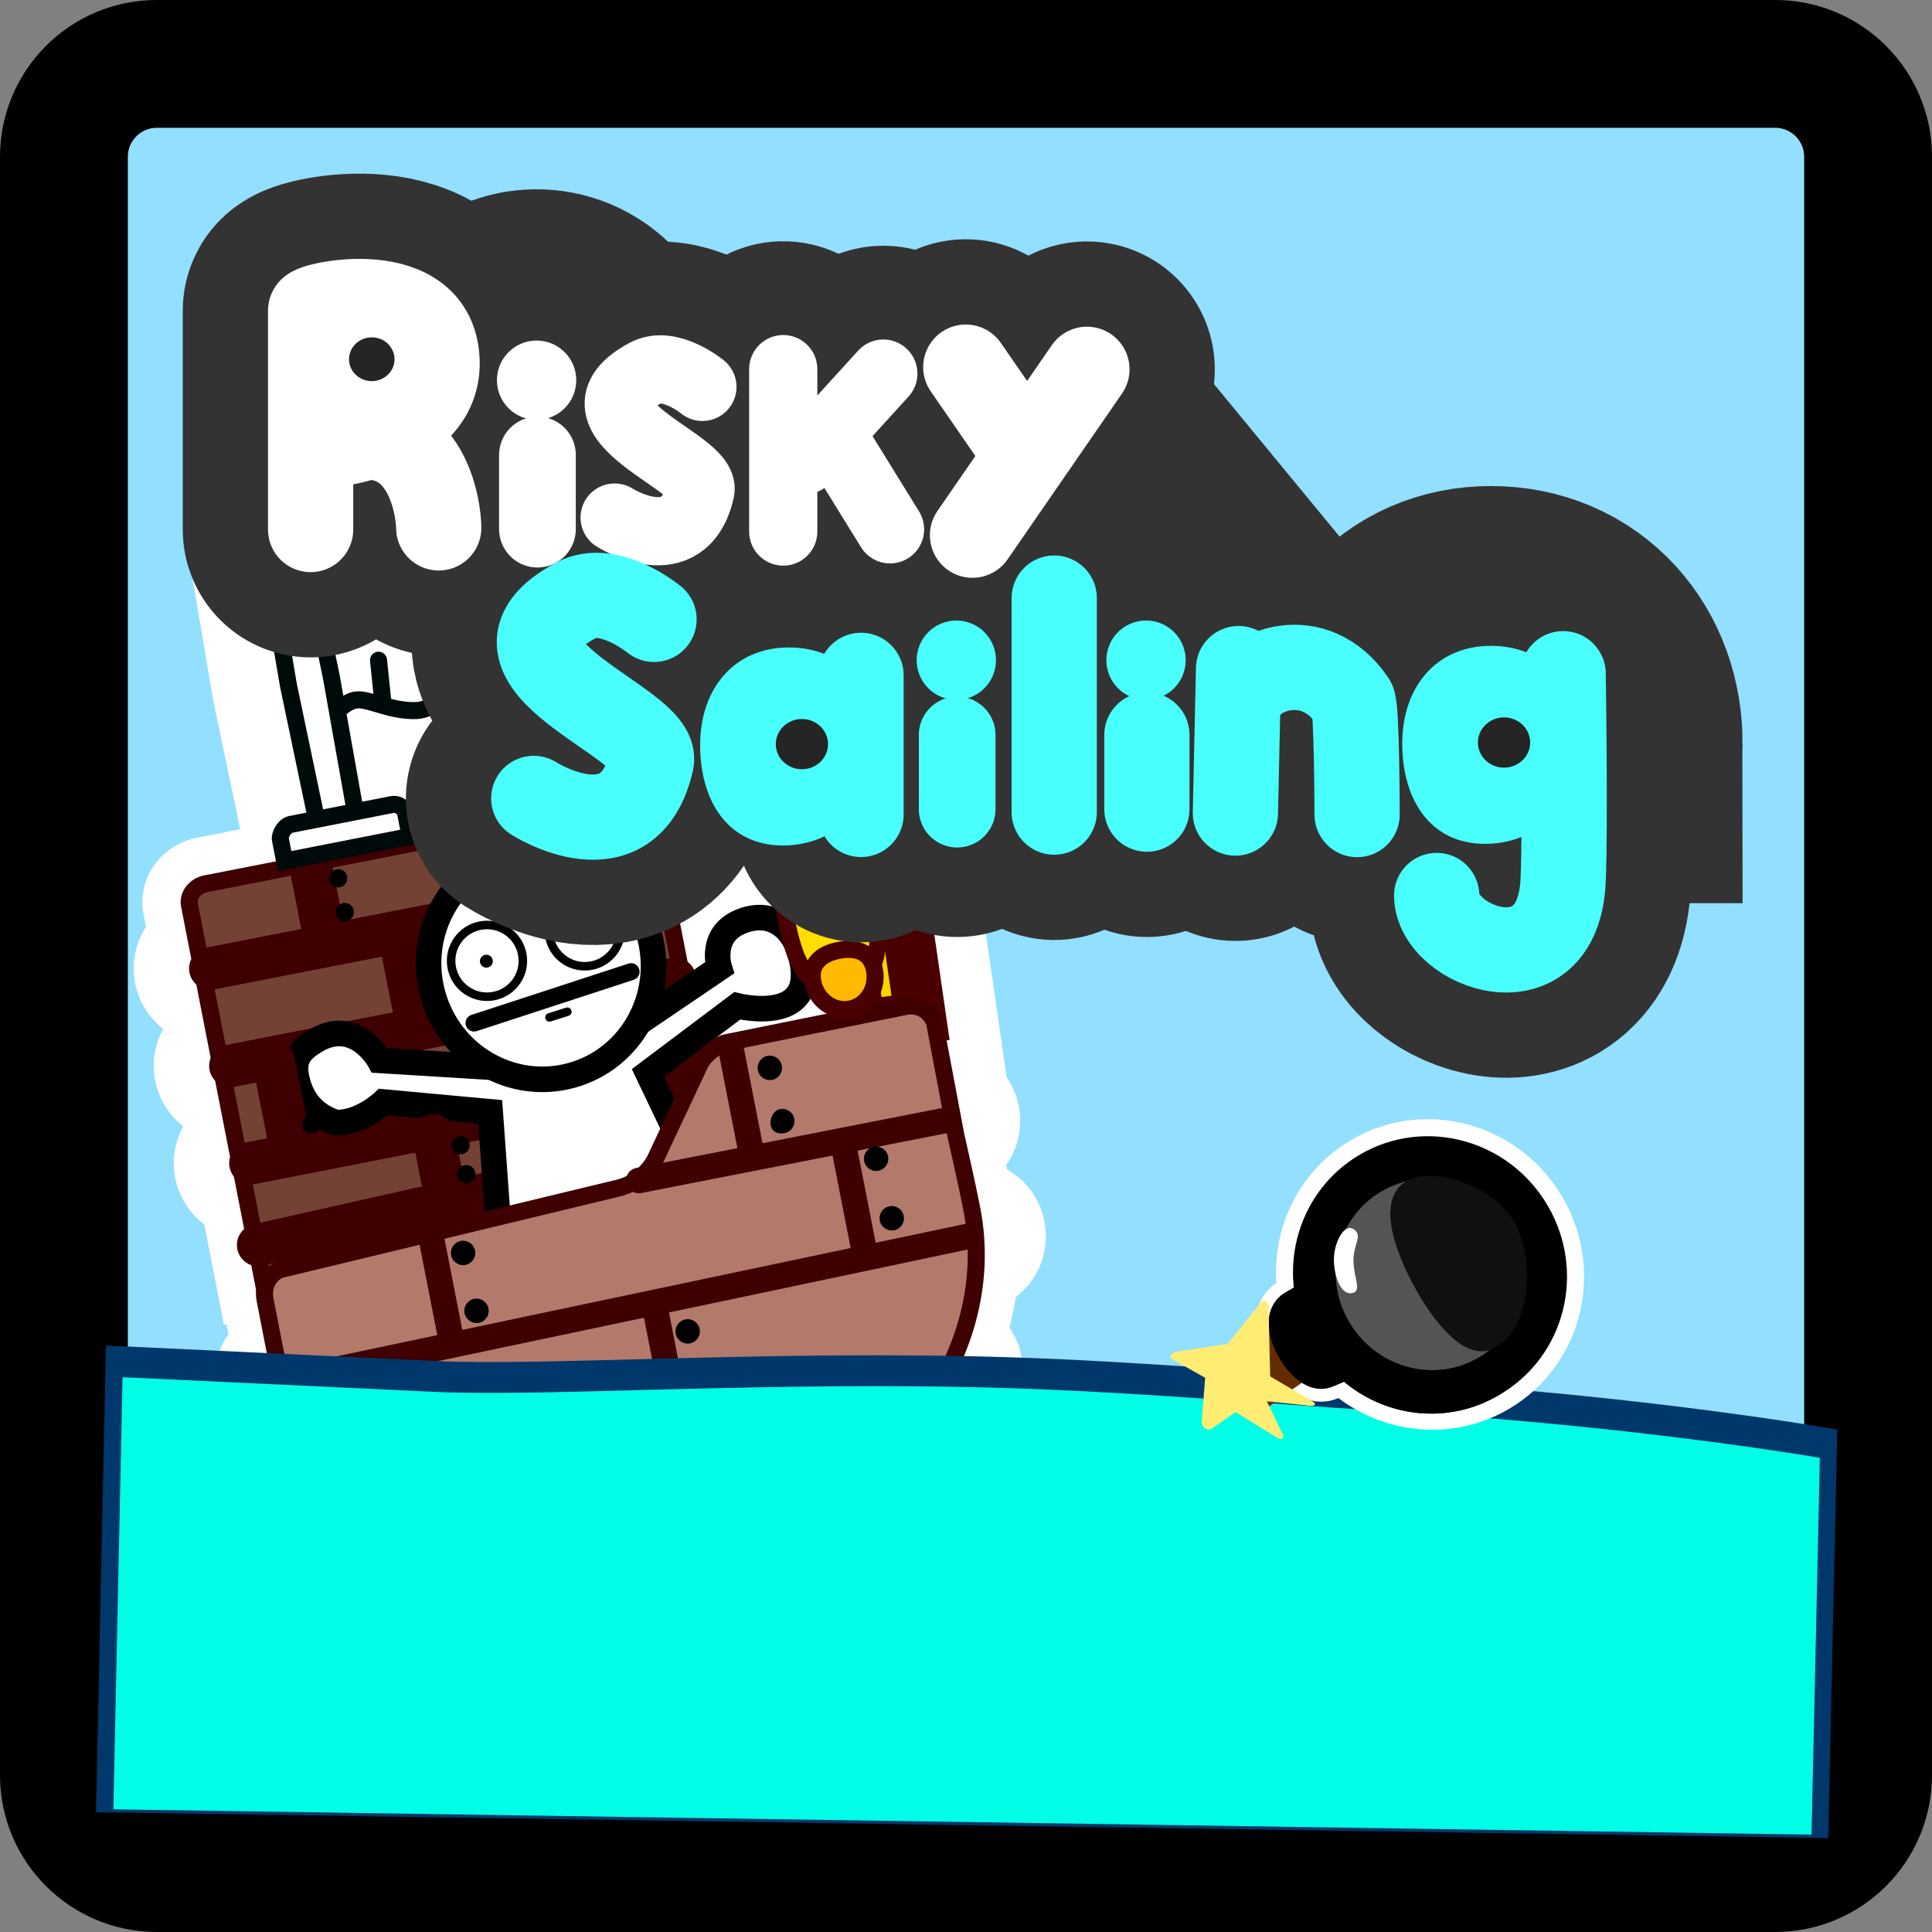 <svg version="1.1" xmlns="http://www.w3.org/2000/svg" xmlns:xlink="http://www.w3.org/1999/xlink" width="113.337" height="113.337" viewBox="0,0,113.337,113.337"><rect x="0" y="0" width="113.337" height="113.337" fill="#808080" stroke="none"/><g transform="translate(-183.332,-123.332)"><g stroke-miterlimit="10"><path d="M192.531,232.918c-3.009,0 -5.449,-2.44 -5.449,-5.449v-94.939c0,-3.009 2.44,-5.449 5.449,-5.449h94.939c3.009,0 5.449,2.44 5.449,5.449v94.939c0,3.009 -2.44,5.449 -5.449,5.449z" fill="#92dfff" stroke="#000000" stroke-width="7.5" stroke-linecap="butt"/><path d="M241.274,170.597l9.512,-29.298l16.456,19.976l0.856,9.322z" fill="#333333" stroke="none" stroke-width="0" stroke-linecap="butt"/><path d="M209.884,172.88l-11.985,-14.554l24.256,-5.422v19.405z" fill="#333333" stroke="#333333" stroke-width="0" stroke-linecap="butt"/><path d="M212.983,145.636c0,-1.009 0.818,-1.827 1.827,-1.827c1.009,0 1.827,0.818 1.827,1.827c0,1.009 -0.818,1.827 -1.827,1.827c-1.009,0 -1.827,-0.818 -1.827,-1.827z" fill="#ffffff" stroke="#333333" stroke-width="18.75" stroke-linecap="butt"/><path d="M237.606,162.061c0,-1.009 0.818,-1.827 1.827,-1.827c1.009,0 1.827,0.818 1.827,1.827c0,1.009 -0.818,1.827 -1.827,1.827c-1.009,0 -1.827,-0.818 -1.827,-1.827z" fill="#49fffb" stroke="#333333" stroke-width="18.75" stroke-linecap="butt"/><path d="M248.735,162.061c0,-1.009 0.818,-1.827 1.827,-1.827c1.009,0 1.827,0.818 1.827,1.827c0,1.009 -0.818,1.827 -1.827,1.827c-1.009,0 -1.827,-0.818 -1.827,-1.827z" fill="#49fffb" stroke="#333333" stroke-width="18.75" stroke-linecap="butt"/><path d="M276.181,166.942c0,3.255 -2.468,5.894 -5.723,5.894c-3.255,0 -4.867,-2.639 -4.867,-5.894c0,-3.255 1.954,-5.723 5.21,-5.723c3.255,0 5.381,2.468 5.381,5.723z" fill="#49fffb" stroke="#333333" stroke-width="18.75" stroke-linecap="butt"/><path d="M234.993,167.037c0,3.255 -2.468,5.894 -5.723,5.894c-3.255,0 -4.867,-2.639 -4.867,-5.894c0,-3.255 1.954,-5.723 5.21,-5.723c3.255,0 5.381,2.468 5.381,5.723z" fill="#49fffb" stroke="#333333" stroke-width="15" stroke-linecap="butt"/><path d="M214.86,150.022v4.351" fill="none" stroke="#333333" stroke-width="24.5" stroke-linecap="round"/><path d="M224.537,146.028c0,0 -1.919,-1.581 -3.335,-0.819c-5.02,2.701 3.606,5.198 3.218,6.904c-0.953,4.189 -5.032,1.58 -5.032,1.58" fill="none" stroke="#333333" stroke-width="15" stroke-linecap="round"/><path d="M229.279,154.514v-9.528" fill="none" stroke="#333333" stroke-width="15" stroke-linecap="round"/><path d="M230.519,150.338l4.633,-5.09" fill="none" stroke="#333333" stroke-width="15" stroke-linecap="round"/><path d="M235.544,154.384l-2.741,-4.438" fill="none" stroke="#333333" stroke-width="15" stroke-linecap="round"/><path d="M202.303,166.078l-1.472,-7.513c0,0 0.985,-1.574 2.454,-1.494c1.058,0.058 2.408,0.558 3.169,0.409c0.78,-0.153 1.696,-0.754 2.647,-1.22c0.53,-0.26 1.086,-0.212 1.545,-0.074c0.6,0.18 1.084,0.76 1.163,1.159c0.289,1.473 0.984,5.021 1.152,5.881c0.072,0.367 -0.078,0.667 -0.444,0.613c-0.512,-0.075 -1.306,-0.121 -2.167,0.093c-0.758,0.188 -1.721,1.041 -2.573,1.082c-1.455,0.069 -2.751,-0.674 -3.479,-0.627c-1.008,0.065 -1.997,1.691 -1.997,1.691z" fill="#ffffff" stroke="#ffffff" stroke-width="4" stroke-linecap="butt"/><path d="M205.776,164.357l-0.238,-2.294" fill="none" stroke="#ffffff" stroke-width="9" stroke-linecap="round"/><path d="M205.047,159.559l-0.441,-2.254" fill="none" stroke="#ffffff" stroke-width="9" stroke-linecap="round"/><path d="M208.871,158.55l0.581,4.047" fill="none" stroke="#ffffff" stroke-width="9" stroke-linecap="round"/><path d="M233.785,183.491l-0.937,-6.115c0,0 -0.466,-2.021 -0.149,-3.094c0.255,-0.862 1.02,-1.104 1.287,-1.124c0.267,-0.02 1.461,0.074 1.878,0.818c0.584,1.042 0.61,3.127 0.61,3.127l0.861,5.943z" fill="#ffd200" stroke="#ffffff" stroke-width="9" stroke-linecap="butt"/><path d="M232.945,175.659c0.058,0.394 -0.103,0.649 -0.515,0.704c-0.412,0.055 -0.652,-0.248 -0.711,-0.642c-0.058,-0.394 0.087,-0.73 0.499,-0.785c0.412,-0.055 0.668,0.329 0.726,0.723z" fill="#000000" stroke="#ffffff" stroke-width="9" stroke-linecap="butt"/><path d="M198.64,197.831c0,0 -3.692,-18.849 -4.193,-21.407c-0.109,-0.559 0.32,-1.123 0.956,-1.247c2.562,-0.502 19.505,-3.821 24.491,-4.797c0.872,-0.171 1.477,0.237 1.595,0.839c0.517,2.639 4.176,21.319 4.176,21.319z" fill="#734234" stroke="#ffffff" stroke-width="5.5" stroke-linecap="butt"/><path d="M222.916,180.753l-26.066,5.106" fill="none" stroke="#ffffff" stroke-width="9" stroke-linecap="round"/><path d="M221.74,175.042l-26.066,5.106" fill="none" stroke="#ffffff" stroke-width="9" stroke-linecap="round"/><path d="M198.027,191.571l26.066,-5.106" fill="none" stroke="#ffffff" stroke-width="9" stroke-linecap="round"/><path d="M219.852,183.972l5.68,-3.853c0,0 -0.671,-2.09 1.461,-2.802c1.834,-0.612 2.919,0.698 3.254,1.877c1.327,4.401 -3.668,3.144 -3.668,3.144l-5.242,3.942l4.241,8.867l-12.764,3.451l-0.726,-10.043l-6.266,-0.576c0,0 -1.309,1.248 -2.784,1.205c-1.259,-0.415 -1.952,-1.252 -2.252,-2.392c-0.312,-1.185 -0.027,-1.788 1.134,-2.453c2.297,-1.315 3.673,1.197 3.673,1.197l6.851,0.421" fill="#ffffff" stroke="#ffffff" stroke-width="9" stroke-linecap="round"/><path d="M221.424,178.178c0.983,3.59 -1.063,7.28 -4.572,8.241c-3.508,0.961 -7.15,-1.17 -8.133,-4.761c-0.983,-3.59 1.063,-7.28 4.572,-8.241c3.508,-0.961 7.15,1.17 8.133,4.761z" fill="#ffffff" stroke="#ffffff" stroke-width="9" stroke-linecap="butt"/><path d="M229.064,175.999l2.155,-1.235l3.29,1.865" fill="none" stroke="#ffffff" stroke-width="9" stroke-linecap="round"/><path d="M234.274,173.242c0.212,1.605 0.669,4.195 0.55,5.447c-0.204,2.141 -1.276,2.473 -2.222,2.497c-0.815,0.021 -1.794,-0.003 -2.51,-1.64c-0.601,-1.374 -0.985,-4.179 -1.248,-6.163c-0.267,-2.019 -0.743,-4.557 -0.496,-5.962c0.284,-1.621 1.366,-1.961 2.169,-1.982c0.685,-0.018 1.729,0.249 2.367,1.45c0.76,1.428 1.077,3.991 1.39,6.354z" fill="#ffde00" stroke="#ffffff" stroke-width="5.5" stroke-linecap="butt"/><path d="M211.101,183.137l9.21,-3.011" fill="none" stroke="#ffffff" stroke-width="9" stroke-linecap="round"/><path d="M240.341,194.249c1.803,9.202 -5.9,18.457 -17.204,20.672c-11.304,2.214 -21.93,-3.451 -23.732,-12.653c-0.124,-0.634 -0.348,-1.79 -0.529,-2.725c-0.156,-0.808 0.321,-1.595 1.012,-1.762c2.309,-0.557 15.233,-3.672 19.726,-4.755c0.964,-0.232 1.806,-0.937 2.188,-1.752c0.824,-1.752 2.187,-4.652 2.6,-5.529c0.234,-0.497 1.006,-1.139 1.555,-1.25c1.403,-0.284 7.655,-1.547 10.522,-2.126c0.883,-0.178 1.586,0.459 1.705,1.088c0.256,1.359 1.215,6.444 1.215,6.444c0,0 0.657,2.886 0.943,4.347z" fill="#b3796b" stroke="#ffffff" stroke-width="5" stroke-linecap="butt"/><path d="M220.804,192.583l17.877,-3.502" fill="none" stroke="#ffffff" stroke-width="9" stroke-linecap="round"/><path d="M200.391,204.231l39.798,-8.384" fill="none" stroke="#ffffff" stroke-width="9" stroke-linecap="round"/><path d="M238.839,203.76l-34.227,6.999" fill="none" stroke="#ffffff" stroke-width="9" stroke-linecap="round"/><path d="M209.814,201.988l-1.169,-5.968" fill="none" stroke="#ffffff" stroke-width="9" stroke-linecap="round"/><path d="M221.832,200.427l1.211,6.184" fill="none" stroke="#ffffff" stroke-width="9" stroke-linecap="round"/><path d="M232.796,190.407l1.276,6.516" fill="none" stroke="#ffffff" stroke-width="9" stroke-linecap="round"/><path d="M226.252,185.056l1.108,5.654" fill="none" stroke="#ffffff" stroke-width="9" stroke-linecap="round"/><path d="M209.797,196.971c-0.076,-0.388 0.177,-0.764 0.565,-0.84c0.388,-0.076 0.764,0.177 0.84,0.565c0.076,0.388 -0.177,0.764 -0.565,0.84c-0.388,0.076 -0.764,-0.177 -0.84,-0.565z" fill="#000000" stroke="#ffffff" stroke-width="9" stroke-linecap="butt"/><path d="M218.302,171.008l0.666,3.4" fill="none" stroke="#ffffff" stroke-width="9" stroke-linecap="round"/><path d="M210.583,200.367c-0.076,-0.388 0.177,-0.764 0.565,-0.84c0.388,-0.076 0.764,0.177 0.84,0.565c0.076,0.388 -0.177,0.764 -0.565,0.84c-0.388,0.076 -0.764,-0.177 -0.84,-0.565z" fill="#000000" stroke="#ffffff" stroke-width="9" stroke-linecap="butt"/><path d="M223.803,204.94c-0.076,-0.388 0.177,-0.764 0.565,-0.84c0.388,-0.076 0.764,0.177 0.84,0.565c0.076,0.388 -0.177,0.764 -0.565,0.84c-0.388,0.076 -0.764,-0.177 -0.84,-0.565z" fill="#000000" stroke="#ffffff" stroke-width="9" stroke-linecap="butt"/><path d="M222.971,201.573c-0.076,-0.388 0.177,-0.764 0.565,-0.84c0.388,-0.076 0.764,0.177 0.84,0.565c0.076,0.388 -0.177,0.764 -0.565,0.84c-0.388,0.076 -0.764,-0.177 -0.84,-0.565z" fill="#000000" stroke="#ffffff" stroke-width="9" stroke-linecap="butt"/><path d="M201.958,171.68l-1.709,-8.165l-0.882,-5.202l2.319,-0.468l1.08,5.181l1.459,8.21z" fill="#ffffff" stroke="#ffffff" stroke-width="9" stroke-linecap="butt"/><path d="M234.943,194.936c-0.076,-0.388 0.177,-0.764 0.565,-0.84c0.388,-0.076 0.764,0.177 0.84,0.565c0.076,0.388 -0.177,0.764 -0.565,0.84c-0.388,0.076 -0.764,-0.177 -0.84,-0.565z" fill="#000000" stroke="#ffffff" stroke-width="9" stroke-linecap="butt"/><path d="M234.025,191.445c-0.076,-0.388 0.177,-0.764 0.565,-0.84c0.388,-0.076 0.764,0.177 0.84,0.565c0.076,0.388 -0.177,0.764 -0.565,0.84c-0.388,0.076 -0.764,-0.177 -0.84,-0.565z" fill="#000000" stroke="#ffffff" stroke-width="9" stroke-linecap="butt"/><path d="M228.545,189.353c-0.076,-0.388 0.154,-0.881 0.542,-0.957c0.388,-0.076 0.764,0.177 0.84,0.565c0.076,0.388 -0.177,0.764 -0.565,0.84c-0.388,0.076 -0.741,-0.06 -0.817,-0.448z" fill="#000000" stroke="#ffffff" stroke-width="9" stroke-linecap="butt"/><path d="M227.789,186.114c-0.076,-0.388 0.177,-0.764 0.565,-0.84c0.388,-0.076 0.764,0.177 0.84,0.565c0.076,0.388 -0.177,0.764 -0.565,0.84c-0.388,0.076 -0.764,-0.177 -0.84,-0.565z" fill="#000000" stroke="#ffffff" stroke-width="9" stroke-linecap="butt"/><path d="M201.641,174.566l0.721,3.683" fill="none" stroke="#ffffff" stroke-width="9" stroke-linecap="round"/><path d="M206.779,178.267l0.943,4.817" fill="none" stroke="#ffffff" stroke-width="9" stroke-linecap="round"/><path d="M200.332,190.415l-0.943,-4.817" fill="none" stroke="#ffffff" stroke-width="9" stroke-linecap="round"/><path d="M208.771,189.939l0.666,3.4" fill="none" stroke="#ffffff" stroke-width="9" stroke-linecap="round"/><path d="M203.03,176.942c-0.057,-0.291 0.133,-0.573 0.424,-0.63c0.291,-0.057 0.573,0.133 0.63,0.424c0.057,0.291 -0.133,0.573 -0.424,0.63c-0.291,0.057 -0.573,-0.133 -0.63,-0.424z" fill="#000000" stroke="#ffffff" stroke-width="9" stroke-linecap="butt"/><path d="M202.642,174.958c-0.057,-0.291 0.133,-0.573 0.424,-0.63c0.291,-0.057 0.573,0.133 0.63,0.424c0.057,0.291 -0.133,0.573 -0.424,0.63c-0.291,0.057 -0.573,-0.133 -0.63,-0.424z" fill="#000000" stroke="#ffffff" stroke-width="9" stroke-linecap="butt"/><path d="M201.056,189.391c-0.057,-0.291 0.133,-0.573 0.424,-0.63c0.291,-0.057 0.573,0.133 0.63,0.424c0.057,0.291 -0.133,0.573 -0.424,0.63c-0.291,0.057 -0.573,-0.133 -0.63,-0.424z" fill="#000000" stroke="#ffffff" stroke-width="9" stroke-linecap="butt"/><path d="M210.16,192.314c-0.057,-0.291 0.133,-0.573 0.424,-0.63c0.291,-0.057 0.573,0.133 0.63,0.424c0.057,0.291 -0.133,0.573 -0.424,0.63c-0.291,0.057 -0.573,-0.133 -0.63,-0.424z" fill="#000000" stroke="#ffffff" stroke-width="9" stroke-linecap="butt"/><path d="M209.827,190.614c-0.057,-0.291 0.133,-0.573 0.424,-0.63c0.291,-0.057 0.573,0.133 0.63,0.424c0.057,0.291 -0.133,0.573 -0.424,0.63c-0.291,0.057 -0.573,-0.133 -0.63,-0.424z" fill="#000000" stroke="#ffffff" stroke-width="9" stroke-linecap="butt"/><path d="M219.075,171.739c-0.057,-0.291 0.133,-0.573 0.424,-0.63c0.291,-0.057 0.573,0.133 0.63,0.424c0.057,0.291 -0.133,0.573 -0.424,0.63c-0.291,0.057 -0.573,-0.133 -0.63,-0.424z" fill="#000000" stroke="#ffffff" stroke-width="9" stroke-linecap="butt"/><path d="M219.519,174.006c-0.057,-0.291 0.133,-0.573 0.424,-0.63c0.291,-0.057 0.573,0.133 0.63,0.424c0.057,0.291 -0.133,0.573 -0.424,0.63c-0.291,0.057 -0.573,-0.133 -0.63,-0.424z" fill="#000000" stroke="#ffffff" stroke-width="9" stroke-linecap="butt"/><path d="M200.029,173.844c0,0 -0.175,-0.894 -0.247,-1.259c-0.055,-0.281 0.233,-0.819 0.609,-0.892c0.867,-0.17 4.392,-0.86 5.91,-1.158c0.432,-0.085 0.775,0.241 0.824,0.49c0.072,0.37 0.27,1.376 0.27,1.376z" fill="#ffffff" stroke="#ffffff" stroke-width="4" stroke-linecap="butt"/><path d="M234.371,172.522c0.204,1.04 -0.474,2.048 -1.514,2.251c-1.04,0.204 -2.048,-0.474 -2.251,-1.514c-0.204,-1.04 0.474,-2.048 1.514,-2.251c1.04,-0.204 2.048,0.474 2.251,1.514z" fill="#ffb900" stroke="#ffffff" stroke-width="9" stroke-linecap="butt"/><path d="M234.629,180.225c0.211,1.075 -0.428,2.105 -1.426,2.3c-0.998,0.196 -1.978,-0.517 -2.189,-1.592c-0.211,-1.075 0.516,-1.653 1.515,-1.848c0.998,-0.196 1.889,0.066 2.1,1.14z" fill="#ffb900" stroke="#ffffff" stroke-width="1" stroke-linecap="butt"/><path d="M230.764,167.677c-0.998,0.196 -1.889,-0.066 -2.1,-1.14c-0.211,-1.075 0.428,-2.105 1.426,-2.3c0.998,-0.196 1.978,0.517 2.189,1.592c0.211,1.075 -0.516,1.653 -1.515,1.848z" fill="#ffb900" stroke="#ffffff" stroke-width="1" stroke-linecap="butt"/><path d="M202.195,156.715c0.196,1.002 -0.552,1.627 -1.586,1.83c-1.034,0.203 -1.963,-0.094 -2.159,-1.096c-0.196,-1.002 0.483,-1.978 1.517,-2.181c1.034,-0.203 2.032,0.445 2.228,1.447z" fill="#ffffff" stroke="#ffffff" stroke-width="4" stroke-linecap="butt"/><path d="M209.803,179.868c-0.094,-1.158 0.769,-2.173 1.928,-2.267c1.158,-0.094 2.173,0.769 2.267,1.928c0.094,1.158 -0.769,2.173 -1.928,2.267c-1.158,0.094 -2.173,-0.769 -2.267,-1.928z" fill="#ffffff" stroke="#ffffff" stroke-width="9" stroke-linecap="butt"/><path d="M211.498,179.818c-0.055,-0.202 0.064,-0.411 0.266,-0.466c0.202,-0.055 0.411,0.064 0.466,0.266c0.055,0.202 -0.064,0.411 -0.266,0.466c-0.202,0.055 -0.411,-0.064 -0.466,-0.266z" fill="#000000" stroke="#ffffff" stroke-width="4" stroke-linecap="butt"/><path d="M215.536,178.081c-0.094,-1.158 0.769,-2.173 1.928,-2.267c1.158,-0.094 2.173,0.769 2.267,1.928c0.094,1.158 -0.769,2.173 -1.928,2.267c-1.158,0.094 -2.173,-0.769 -2.267,-1.928z" fill="#ffffff" stroke="#ffffff" stroke-width="9" stroke-linecap="butt"/><path d="M217.23,178.03c-0.055,-0.202 0.064,-0.411 0.266,-0.466c0.202,-0.055 0.411,0.064 0.466,0.266c0.055,0.202 -0.064,0.411 -0.266,0.466c-0.202,0.055 -0.411,-0.064 -0.466,-0.266z" fill="#000000" stroke="#ffffff" stroke-width="4" stroke-linecap="butt"/><path d="M216.536,182.263l-1.049,0.333" fill="none" stroke="#ffffff" stroke-width="9" stroke-linecap="round"/><path d="M202.303,166.078l-1.472,-7.513c0,0 0.985,-1.574 2.454,-1.494c1.058,0.058 2.408,0.558 3.169,0.409c0.78,-0.153 1.696,-0.754 2.647,-1.22c0.53,-0.26 1.086,-0.212 1.545,-0.074c0.6,0.18 1.084,0.76 1.163,1.159c0.289,1.473 0.984,5.021 1.152,5.881c0.072,0.367 -0.078,0.667 -0.444,0.613c-0.512,-0.075 -1.306,-0.121 -2.167,0.093c-0.758,0.188 -1.721,1.041 -2.573,1.082c-1.455,0.069 -2.751,-0.674 -3.479,-0.627c-1.008,0.065 -1.997,1.691 -1.997,1.691z" fill="#ffffff" stroke="#000a0a" stroke-width="1" stroke-linecap="butt"/><path d="M205.775,164.357l-0.238,-2.294" fill="none" stroke="#000a0a" stroke-width="1" stroke-linecap="round"/><path d="M205.047,159.559l-0.441,-2.254" fill="none" stroke="#000a0a" stroke-width="1" stroke-linecap="round"/><path d="M208.871,158.55l0.581,4.047" fill="none" stroke="#000a0a" stroke-width="1" stroke-linecap="round"/><path d="M233.785,183.491l-0.937,-6.115c0,0 -0.466,-2.021 -0.149,-3.094c0.255,-0.862 1.02,-1.104 1.287,-1.124c0.267,-0.02 1.461,0.074 1.878,0.818c0.584,1.042 0.61,3.127 0.61,3.127l0.861,5.943z" fill="#ffd200" stroke="#4a0000" stroke-width="3" stroke-linecap="butt"/><path d="M232.945,175.659c0.058,0.394 -0.103,0.649 -0.515,0.704c-0.412,0.055 -0.652,-0.248 -0.711,-0.642c-0.058,-0.394 0.087,-0.73 0.499,-0.785c0.412,-0.055 0.668,0.329 0.726,0.723z" fill="#000000" stroke="none" stroke-width="0" stroke-linecap="butt"/><path d="M198.799,198.672c0,0 -3.852,-19.69 -4.353,-22.248c-0.109,-0.559 0.32,-1.123 0.956,-1.247c2.562,-0.502 19.505,-3.821 24.491,-4.797c0.872,-0.171 1.477,0.237 1.595,0.839c0.517,2.639 4.176,21.319 4.176,21.319z" fill="#734234" stroke="#3e0000" stroke-width="1" stroke-linecap="butt"/><path d="M228.986,189.509l-30.506,6.86" fill="none" stroke="#3e0000" stroke-width="2.5" stroke-linecap="round"/><path d="M222.916,180.753l-26.066,5.106" fill="none" stroke="#3e0000" stroke-width="2.5" stroke-linecap="round"/><path d="M221.74,175.042l-26.066,5.106" fill="none" stroke="#3e0000" stroke-width="2.5" stroke-linecap="round"/><path d="M224.093,186.465l-26.066,5.106" fill="none" stroke="#3e0000" stroke-width="2.5" stroke-linecap="round"/><path d="M219.852,183.972l5.68,-3.853c0,0 -0.671,-2.09 1.461,-2.802c1.834,-0.612 2.919,0.698 3.254,1.877c1.327,4.401 -3.668,3.144 -3.668,3.144l-5.242,3.942l4.241,8.867l-12.764,3.451l-0.726,-10.043l-6.266,-0.576c0,0 -1.309,1.248 -2.784,1.205c-1.259,-0.415 -1.952,-1.252 -2.252,-2.392c-0.312,-1.185 -0.027,-1.788 1.134,-2.453c2.297,-1.315 3.673,1.197 3.673,1.197l6.851,0.421" fill="#ffffff" stroke="#000000" stroke-width="1.5" stroke-linecap="round"/><path d="M234.274,173.242c0.212,1.605 0.669,4.195 0.55,5.447c-0.204,2.141 -1.276,2.473 -2.222,2.497c-0.815,0.021 -1.794,-0.003 -2.51,-1.64c-0.601,-1.374 -0.985,-4.179 -1.248,-6.163c-0.267,-2.019 -0.743,-4.557 -0.496,-5.962c0.284,-1.621 1.366,-1.961 2.169,-1.982c0.685,-0.018 1.729,0.249 2.367,1.45c0.76,1.428 1.077,3.991 1.39,6.354z" fill="#ffde00" stroke="#4a0000" stroke-width="1" stroke-linecap="butt"/><path d="M240.341,194.249c1.803,9.202 -5.9,18.457 -17.204,20.672c-11.304,2.214 -21.93,-3.451 -23.732,-12.653c-0.124,-0.634 -0.348,-1.79 -0.529,-2.725c-0.156,-0.808 0.321,-1.595 1.012,-1.762c2.309,-0.557 15.233,-3.672 19.726,-4.755c0.964,-0.232 1.806,-0.937 2.188,-1.752c0.824,-1.752 2.187,-4.652 2.6,-5.529c0.234,-0.497 1.006,-1.139 1.555,-1.25c1.403,-0.284 7.655,-1.547 10.522,-2.126c0.883,-0.178 1.586,0.459 1.705,1.088c0.256,1.359 1.215,6.444 1.215,6.444c0,0 0.657,2.886 0.943,4.347z" fill="#b3796b" stroke="#3e0000" stroke-width="1" stroke-linecap="butt"/><path d="M220.804,192.583l17.877,-3.502" fill="none" stroke="#3e0000" stroke-width="1.5" stroke-linecap="round"/><path d="M240.189,195.847l-39.798,8.384" fill="none" stroke="#3e0000" stroke-width="1.5" stroke-linecap="round"/><path d="M204.612,210.759l34.227,-6.999" fill="none" stroke="#3e0000" stroke-width="1.5" stroke-linecap="round"/><path d="M218.302,171.008l0.666,3.4" fill="none" stroke="#3e0000" stroke-width="2.5" stroke-linecap="round"/><path d="M209.814,201.988l-1.169,-5.968" fill="none" stroke="#3e0000" stroke-width="1.5" stroke-linecap="round"/><path d="M223.044,206.611l-1.211,-6.184" fill="none" stroke="#3e0000" stroke-width="1.5" stroke-linecap="round"/><path d="M234.072,196.923l-1.276,-6.516" fill="none" stroke="#3e0000" stroke-width="1.5" stroke-linecap="round"/><path d="M226.252,185.056l1.108,5.654" fill="none" stroke="#3e0000" stroke-width="1.5" stroke-linecap="round"/><path d="M209.797,196.971c-0.076,-0.388 0.177,-0.764 0.565,-0.84c0.388,-0.076 0.764,0.177 0.84,0.565c0.076,0.388 -0.177,0.764 -0.565,0.84c-0.388,0.076 -0.764,-0.177 -0.84,-0.565z" fill="#000000" stroke="none" stroke-width="0" stroke-linecap="butt"/><path d="M210.583,200.367c-0.076,-0.388 0.177,-0.764 0.565,-0.84c0.388,-0.076 0.764,0.177 0.84,0.565c0.076,0.388 -0.177,0.764 -0.565,0.84c-0.388,0.076 -0.764,-0.177 -0.84,-0.565z" fill="#000000" stroke="none" stroke-width="0" stroke-linecap="butt"/><path d="M223.803,204.94c-0.076,-0.388 0.177,-0.764 0.565,-0.84c0.388,-0.076 0.764,0.177 0.84,0.565c0.076,0.388 -0.177,0.764 -0.565,0.84c-0.388,0.076 -0.764,-0.177 -0.84,-0.565z" fill="#000000" stroke="none" stroke-width="0" stroke-linecap="butt"/><path d="M222.971,201.573c-0.076,-0.388 0.177,-0.764 0.565,-0.84c0.388,-0.076 0.764,0.177 0.84,0.565c0.076,0.388 -0.177,0.764 -0.565,0.84c-0.388,0.076 -0.764,-0.177 -0.84,-0.565z" fill="#000000" stroke="none" stroke-width="0" stroke-linecap="butt"/><path d="M201.958,171.68l-1.709,-8.165l-0.882,-5.202l2.319,-0.468l1.08,5.181l1.459,8.21z" fill="#ffffff" stroke="#000a0a" stroke-width="1" stroke-linecap="butt"/><path d="M234.943,194.936c-0.076,-0.388 0.177,-0.764 0.565,-0.84c0.388,-0.076 0.764,0.177 0.84,0.565c0.076,0.388 -0.177,0.764 -0.565,0.84c-0.388,0.076 -0.764,-0.177 -0.84,-0.565z" fill="#000000" stroke="none" stroke-width="0" stroke-linecap="butt"/><path d="M234.025,191.445c-0.076,-0.388 0.177,-0.764 0.565,-0.84c0.388,-0.076 0.764,0.177 0.84,0.565c0.076,0.388 -0.177,0.764 -0.565,0.84c-0.388,0.076 -0.764,-0.177 -0.84,-0.565z" fill="#000000" stroke="none" stroke-width="0" stroke-linecap="butt"/><path d="M228.545,189.353c-0.076,-0.388 0.154,-0.881 0.542,-0.957c0.388,-0.076 0.764,0.177 0.84,0.565c0.076,0.388 -0.177,0.764 -0.565,0.84c-0.388,0.076 -0.741,-0.06 -0.817,-0.448z" fill="#000000" stroke="none" stroke-width="0" stroke-linecap="butt"/><path d="M227.789,186.114c-0.076,-0.388 0.177,-0.764 0.565,-0.84c0.388,-0.076 0.764,0.177 0.84,0.565c0.076,0.388 -0.177,0.764 -0.565,0.84c-0.388,0.076 -0.764,-0.177 -0.84,-0.565z" fill="#000000" stroke="none" stroke-width="0" stroke-linecap="butt"/><path d="M202.362,178.249l-0.721,-3.683" fill="none" stroke="#3e0000" stroke-width="2.5" stroke-linecap="round"/><path d="M207.722,183.083l-0.943,-4.817" fill="none" stroke="#3e0000" stroke-width="2.5" stroke-linecap="round"/><path d="M199.389,185.598l0.943,4.817" fill="none" stroke="#3e0000" stroke-width="2.5" stroke-linecap="round"/><path d="M209.437,193.339l-0.666,-3.4" fill="none" stroke="#3e0000" stroke-width="2.5" stroke-linecap="round"/><path d="M203.03,176.942c-0.057,-0.291 0.133,-0.573 0.424,-0.63c0.291,-0.057 0.573,0.133 0.63,0.424c0.057,0.291 -0.133,0.573 -0.424,0.63c-0.291,0.057 -0.573,-0.133 -0.63,-0.424z" fill="#000000" stroke="none" stroke-width="0.5" stroke-linecap="butt"/><path d="M202.642,174.958c-0.057,-0.291 0.133,-0.573 0.424,-0.63c0.291,-0.057 0.573,0.133 0.63,0.424c0.057,0.291 -0.133,0.573 -0.424,0.63c-0.291,0.057 -0.573,-0.133 -0.63,-0.424z" fill="#000000" stroke="none" stroke-width="0.5" stroke-linecap="butt"/><path d="M201.056,189.391c-0.057,-0.291 0.133,-0.573 0.424,-0.63c0.291,-0.057 0.573,0.133 0.63,0.424c0.057,0.291 -0.133,0.573 -0.424,0.63c-0.291,0.057 -0.573,-0.133 -0.63,-0.424z" fill="#000000" stroke="none" stroke-width="0.5" stroke-linecap="butt"/><path d="M210.16,192.314c-0.057,-0.291 0.133,-0.573 0.424,-0.63c0.291,-0.057 0.573,0.133 0.63,0.424c0.057,0.291 -0.133,0.573 -0.424,0.63c-0.291,0.057 -0.573,-0.133 -0.63,-0.424z" fill="#000000" stroke="none" stroke-width="0.5" stroke-linecap="butt"/><path d="M209.827,190.614c-0.057,-0.291 0.133,-0.573 0.424,-0.63c0.291,-0.057 0.573,0.133 0.63,0.424c0.057,0.291 -0.133,0.573 -0.424,0.63c-0.291,0.057 -0.573,-0.133 -0.63,-0.424z" fill="#000000" stroke="none" stroke-width="0.5" stroke-linecap="butt"/><path d="M219.075,171.739c-0.057,-0.291 0.133,-0.573 0.424,-0.63c0.291,-0.057 0.573,0.133 0.63,0.424c0.057,0.291 -0.133,0.573 -0.424,0.63c-0.291,0.057 -0.573,-0.133 -0.63,-0.424z" fill="#000000" stroke="none" stroke-width="0.5" stroke-linecap="butt"/><path d="M219.519,174.006c-0.057,-0.291 0.133,-0.573 0.424,-0.63c0.291,-0.057 0.573,0.133 0.63,0.424c0.057,0.291 -0.133,0.573 -0.424,0.63c-0.291,0.057 -0.573,-0.133 -0.63,-0.424z" fill="#000000" stroke="none" stroke-width="0.5" stroke-linecap="butt"/><path d="M200.029,173.844c0,0 -0.175,-0.894 -0.247,-1.259c-0.055,-0.281 0.233,-0.819 0.609,-0.892c0.867,-0.17 4.392,-0.86 5.91,-1.158c0.432,-0.085 0.775,0.241 0.824,0.49c0.072,0.37 0.27,1.376 0.27,1.376z" fill="#ffffff" stroke="#000a0a" stroke-width="1" stroke-linecap="butt"/><path d="M234.371,172.522c0.204,1.04 -0.474,2.048 -1.514,2.251c-1.04,0.204 -2.048,-0.474 -2.251,-1.514c-0.204,-1.04 0.474,-2.048 1.514,-2.251c1.04,-0.204 2.048,0.474 2.251,1.514z" fill="#ffb900" stroke="#4a0000" stroke-width="1" stroke-linecap="butt"/><path d="M234.629,180.225c0.211,1.075 -0.428,2.105 -1.426,2.3c-0.998,0.196 -1.978,-0.517 -2.189,-1.592c-0.211,-1.075 0.516,-1.653 1.515,-1.848c0.998,-0.196 1.889,0.066 2.1,1.14z" fill="#ffb900" stroke="#4a0000" stroke-width="1" stroke-linecap="butt"/><path d="M230.764,167.677c-0.998,0.196 -1.889,-0.066 -2.1,-1.14c-0.211,-1.075 0.428,-2.105 1.426,-2.3c0.998,-0.196 1.978,0.517 2.189,1.592c0.211,1.075 -0.516,1.653 -1.515,1.848z" fill="#ffb900" stroke="#4a0000" stroke-width="1" stroke-linecap="butt"/><path d="M202.195,156.715c0.196,1.002 -0.552,1.627 -1.586,1.83c-1.034,0.203 -1.963,-0.094 -2.159,-1.096c-0.196,-1.002 0.483,-1.978 1.517,-2.181c1.034,-0.203 2.032,0.445 2.228,1.447z" fill="#ffffff" stroke="#000a0a" stroke-width="1" stroke-linecap="butt"/><path d="M221.424,178.178c0.983,3.59 -1.063,7.28 -4.572,8.241c-3.508,0.961 -7.15,-1.17 -8.133,-4.761c-0.983,-3.59 1.063,-7.28 4.572,-8.241c3.508,-0.961 7.15,1.17 8.133,4.761z" fill="#ffffff" stroke="#000000" stroke-width="1.5" stroke-linecap="butt"/><path d="M220.351,180.335l-9.21,3.011" fill="none" stroke="#000000" stroke-width="1" stroke-linecap="round"/><path d="M209.803,179.868c-0.094,-1.158 0.769,-2.173 1.928,-2.267c1.158,-0.094 2.173,0.769 2.267,1.928c0.094,1.158 -0.769,2.173 -1.928,2.267c-1.158,0.094 -2.173,-0.769 -2.267,-1.928z" fill="#ffffff" stroke="#000000" stroke-width="0.5" stroke-linecap="butt"/><path d="M211.498,179.818c-0.055,-0.202 0.064,-0.411 0.266,-0.466c0.202,-0.055 0.411,0.064 0.466,0.266c0.055,0.202 -0.064,0.411 -0.266,0.466c-0.202,0.055 -0.411,-0.064 -0.466,-0.266z" fill="#000000" stroke="none" stroke-width="2" stroke-linecap="butt"/><path d="M215.536,178.081c-0.094,-1.158 0.769,-2.173 1.928,-2.267c1.158,-0.094 2.173,0.769 2.267,1.928c0.094,1.158 -0.769,2.173 -1.928,2.267c-1.158,0.094 -2.173,-0.769 -2.267,-1.928z" fill="#ffffff" stroke="#000000" stroke-width="0.5" stroke-linecap="butt"/><path d="M217.23,178.03c-0.055,-0.202 0.064,-0.411 0.266,-0.466c0.202,-0.055 0.411,0.064 0.466,0.266c0.055,0.202 -0.064,0.411 -0.266,0.466c-0.202,0.055 -0.411,-0.064 -0.466,-0.266z" fill="#000000" stroke="none" stroke-width="2" stroke-linecap="butt"/><path d="M215.566,183.016l1.049,-0.333" fill="none" stroke="#000000" stroke-width="0.5" stroke-linecap="round"/><path d="M240.382,154.728l6.713,-9.731" fill="none" stroke="#333333" stroke-width="15" stroke-linecap="round"/><path d="M243.078,149.345l-3.09,-4.476" fill="none" stroke="#333333" stroke-width="15" stroke-linecap="round"/><path d="M201.554,154.395c0,0 0,-3.085 0,-5.993c0,-2.935 0,-6.076 0,-6.849c0,-0.36 7.322,-1.977 7.42,3.044c0.059,4.666 -7.645,4.94 -6.754,4.946c6.307,-2.518 6.86,4.004 6.849,4.756" fill="none" stroke="#333333" stroke-width="15" stroke-linecap="round"/><path d="M221.699,159.666c0,0 -2.629,-2.167 -4.57,-1.123c-6.878,3.701 4.942,7.122 4.41,9.461c-1.306,5.74 -6.895,2.165 -6.895,2.165" fill="none" stroke="#333333" stroke-width="15" stroke-linecap="round"/><path d="M233.843,162.95v8.158" fill="#252525" stroke="#333333" stroke-width="15" stroke-linecap="round"/><path d="M245.176,170.973v-12.556" fill="none" stroke="#333333" stroke-width="15" stroke-linecap="round"/><path d="M239.483,166.447v4.351" fill="none" stroke="#333333" stroke-width="15" stroke-linecap="round"/><path d="M250.612,166.447v4.351" fill="none" stroke="#333333" stroke-width="15" stroke-linecap="round"/><path d="M255.805,171.028l0.175,-8.474" fill="none" stroke="#333333" stroke-width="15" stroke-linecap="round"/><path d="M256.442,164.353c0.81,-0.431 1.985,-2.438 4.691,-1.099c2.183,1.601 1.739,7.862 1.739,7.862" fill="none" stroke="#333333" stroke-width="15" stroke-linecap="round"/><path d="M275.031,162.855c0,0 0.14,8.877 0,12.113c-0.285,6.577 -7.404,3.951 -7.42,0.896" fill="none" stroke="#333333" stroke-width="15" stroke-linecap="round"/><path d="M214.86,150.022v4.351" fill="none" stroke="#ffffff" stroke-width="4.5" stroke-linecap="round"/><path d="M212.983,145.636c0,-1.009 0.818,-1.827 1.827,-1.827c1.009,0 1.827,0.818 1.827,1.827c0,1.009 -0.818,1.827 -1.827,1.827c-1.009,0 -1.827,-0.818 -1.827,-1.827z" fill="#ffffff" stroke="#ffffff" stroke-width="1" stroke-linecap="butt"/><path d="M224.537,146.028c0,0 -1.919,-1.581 -3.335,-0.819c-5.02,2.701 3.606,5.198 3.218,6.904c-0.953,4.189 -5.032,1.58 -5.032,1.58" fill="none" stroke="#ffffff" stroke-width="4" stroke-linecap="round"/><path d="M229.279,154.514v-9.528" fill="none" stroke="#ffffff" stroke-width="4" stroke-linecap="round"/><path d="M230.519,150.338l4.633,-5.09" fill="none" stroke="#ffffff" stroke-width="4" stroke-linecap="round"/><path d="M235.544,154.384l-2.741,-4.438" fill="none" stroke="#ffffff" stroke-width="4" stroke-linecap="round"/><path d="M240.382,154.728l6.713,-9.731" fill="none" stroke="#ffffff" stroke-width="5" stroke-linecap="round"/><path d="M243.078,149.345l-3.09,-4.476" fill="none" stroke="#ffffff" stroke-width="5" stroke-linecap="round"/><path d="M202.886,147.261v-4.661h4.851v4.661z" fill="#ffffff" stroke="none" stroke-width="0" stroke-linecap="butt"/><path d="M201.554,154.395c0,0 0,-3.085 0,-5.993c0,-2.935 0,-6.076 0,-6.849c0,-0.36 7.322,-1.977 7.42,3.044c0.059,4.666 -7.645,4.94 -6.754,4.946c6.307,-2.518 6.86,4.004 6.849,4.756" fill="none" stroke="#ffffff" stroke-width="5" stroke-linecap="round"/><path d="M205.142,143.122c0.737,0 1.335,0.575 1.335,1.284c0,0.709 -0.598,1.284 -1.335,1.284c-0.737,0 -1.335,-0.575 -1.335,-1.284c0,-0.709 0.598,-1.284 1.335,-1.284z" fill="#252525" stroke="#ffffff" stroke-width="0" stroke-linecap="butt"/><path d="M221.699,159.666c0,0 -2.629,-2.167 -4.57,-1.123c-6.878,3.701 4.942,7.122 4.41,9.461c-1.306,5.74 -6.895,2.165 -6.895,2.165" fill="none" stroke="#49fffb" stroke-width="5" stroke-linecap="round"/><path d="M234.993,167.037c0,3.255 -2.468,5.894 -5.723,5.894c-3.255,0 -4.867,-2.639 -4.867,-5.894c0,-3.255 1.954,-5.723 5.21,-5.723c3.255,0 5.381,2.468 5.381,5.723z" fill="#49fffb" stroke="none" stroke-width="0" stroke-linecap="butt"/><path d="M233.843,162.95v8.158" fill="#252525" stroke="#49fffb" stroke-width="5" stroke-linecap="round"/><path d="M231.907,166.985c0,0.814 -0.686,1.474 -1.532,1.474c-0.846,0 -1.532,-0.66 -1.532,-1.474c0,-0.814 0.686,-1.474 1.532,-1.474c0.846,0 1.532,0.66 1.532,1.474z" fill="#252525" stroke="none" stroke-width="0" stroke-linecap="butt"/><path d="M245.176,170.973v-12.556" fill="none" stroke="#49fffb" stroke-width="5" stroke-linecap="round"/><path d="M239.483,166.447v4.351" fill="none" stroke="#49fffb" stroke-width="4.5" stroke-linecap="round"/><path d="M237.606,162.061c0,-1.009 0.818,-1.827 1.827,-1.827c1.009,0 1.827,0.818 1.827,1.827c0,1.009 -0.818,1.827 -1.827,1.827c-1.009,0 -1.827,-0.818 -1.827,-1.827z" fill="#49fffb" stroke="#49fffb" stroke-width="1" stroke-linecap="butt"/><path d="M250.612,166.447v4.351" fill="none" stroke="#49fffb" stroke-width="5" stroke-linecap="round"/><path d="M248.735,162.061c0,-1.009 0.818,-1.827 1.827,-1.827c1.009,0 1.827,0.818 1.827,1.827c0,1.009 -0.818,1.827 -1.827,1.827c-1.009,0 -1.827,-0.818 -1.827,-1.827z" fill="#49fffb" stroke="#49fffb" stroke-width="1" stroke-linecap="butt"/><path d="M255.99,162.554l-0.186,8.474" fill="none" stroke="#49fffb" stroke-width="5" stroke-linecap="round"/><path d="M256.103,164.353c0.558,-1.715 4.312,-3.222 6.584,0.114c0.25,0.173 0.256,6.649 0.256,6.649" fill="none" stroke="#49fffb" stroke-width="5" stroke-linecap="round"/><path d="M276.181,166.942c0,3.255 -2.468,5.894 -5.723,5.894c-3.255,0 -4.867,-2.639 -4.867,-5.894c0,-3.255 1.954,-5.723 5.21,-5.723c3.255,0 5.381,2.468 5.381,5.723z" fill="#49fffb" stroke="none" stroke-width="0" stroke-linecap="butt"/><path d="M275.031,162.855c0,0 0.14,8.877 0,12.113c-0.285,6.577 -7.404,3.951 -7.42,0.896" fill="none" stroke="#49fffb" stroke-width="5" stroke-linecap="round"/><path d="M273.095,166.89c0,0.814 -0.686,1.474 -1.532,1.474c-0.846,0 -1.532,-0.66 -1.532,-1.474c0,-0.814 0.686,-1.474 1.532,-1.474c0.846,0 1.532,0.66 1.532,1.474z" fill="#252525" stroke="none" stroke-width="0" stroke-linecap="butt"/><path d="M189.987,228.661l0.538,-25.35c0,0 10.328,0.481 18.318,0.861c6.619,0.314 19.838,-0.669 33.934,-0.211c7.559,0.245 15.558,0.968 22.521,1.38c13.967,0.827 24.795,2.699 24.795,2.699l-0.488,22.104z" fill="#00386b" stroke="#00386b" stroke-width="2" stroke-linecap="butt"/><path d="M189.984,229.472l0.538,-25.35c0,0 10.328,0.481 18.318,0.861c6.619,0.314 19.838,-0.669 33.934,-0.211c7.559,0.245 15.558,0.968 22.521,1.38c13.967,0.827 24.795,2.699 24.795,2.699l-0.488,22.104z" fill="#00ffe6" stroke="none" stroke-width="0" stroke-linecap="butt"/><path d="M265.939,200.126c0,0 -3.206,1.183 -4.628,1.862c-1.253,0.598 -2.661,1.54 -2.661,1.54l-1.441,-0.829c0,0 2.196,-1.49 3.465,-2.126c1.418,-0.711 4.644,-1.939 4.644,-1.939z" fill="#ffa661" stroke="#ffffff" stroke-width="2.5" stroke-linecap="butt"/><path d="M263.516,202.45c0,0 -0.42,0.198 -2.485,1.073c-0.973,0.412 -2.814,-2.658 -1.669,-3.293c0.564,-0.313 2.249,-1.372 2.249,-1.372z" fill="#545454" stroke="#ffffff" stroke-width="4" stroke-linecap="butt"/><path d="M263.743,192.141c3.219,-1.88 7.386,-0.737 9.306,2.553c1.92,3.289 0.867,7.479 -2.352,9.359c-3.219,1.88 -7.386,0.737 -9.306,-2.553c-1.92,-3.289 -0.867,-7.479 2.352,-9.359z" fill="#545454" stroke="#ffffff" stroke-width="4.5" stroke-linecap="butt"/><path d="M265.939,200.126c0,0 -3.206,1.183 -4.628,1.862c-0.758,0.362 -1.951,1.171 -2.777,1.754c-0.54,0.382 -0.923,0.667 -0.923,0.667l-0.401,-1.71c0,0 2.196,-1.49 3.465,-2.126c1.418,-0.711 4.644,-1.939 4.644,-1.939z" fill="#ffa661" stroke="#652c00" stroke-width="2.5" stroke-linecap="butt"/><path d="M263.516,202.45c0,0 -0.42,0.198 -2.485,1.073c-0.973,0.412 -2.814,-2.658 -1.669,-3.293c0.564,-0.313 2.249,-1.372 2.249,-1.372z" fill="#545454" stroke="#000000" stroke-width="2.5" stroke-linecap="butt"/><path d="M265.119,193.555" fill="none" stroke="#3e0000" stroke-width="2.5" stroke-linecap="round"/><path d="M265.024,193.787" fill="none" stroke="#3e0000" stroke-width="2.5" stroke-linecap="round"/><path d="M266.929,193.179" fill="none" stroke="#3e0000" stroke-width="2.5" stroke-linecap="round"/><path d="M266.825,193.43" fill="none" stroke="#3e0000" stroke-width="2.5" stroke-linecap="round"/><path d="M261.491,201.659c-0.359,-1.167 -0.037,-2.302 0.718,-2.534c0.755,-0.232 0.549,0.877 0.908,2.044c0.359,1.167 1.147,1.951 0.391,2.184c-0.755,0.232 -1.659,-0.526 -2.017,-1.693z" fill="#ffffff" stroke="none" stroke-width="0" stroke-linecap="butt"/><path d="M265.729,194.019c0.595,0.197 -0.043,0.805 -0.347,1.725c-0.304,0.92 -0.159,1.803 -0.754,1.606c-0.595,-0.197 -0.831,-1.102 -0.527,-2.022c0.304,-0.92 1.033,-1.506 1.628,-1.309z" fill="#ffffff" stroke="none" stroke-width="0" stroke-linecap="butt"/><path d="M265.119,193.555" fill="none" stroke="#3e0000" stroke-width="2.5" stroke-linecap="round"/><path d="M261.725,197.657" fill="none" stroke="#3e0000" stroke-width="2.5" stroke-linecap="round"/><path d="M265.024,193.787" fill="none" stroke="#3e0000" stroke-width="2.5" stroke-linecap="round"/><path d="M261.629,197.889" fill="none" stroke="#3e0000" stroke-width="2.5" stroke-linecap="round"/><path d="M266.929,193.179" fill="none" stroke="#3e0000" stroke-width="2.5" stroke-linecap="round"/><path d="M266.825,193.43" fill="none" stroke="#3e0000" stroke-width="2.5" stroke-linecap="round"/><path d="M263.763,192.47c3.15,-1.839 7.226,-0.721 9.105,2.497c1.879,3.218 0.849,7.318 -2.301,9.157c-3.15,1.839 -7.226,0.721 -9.105,-2.497c-1.879,-3.218 -0.849,-7.318 2.301,-9.157z" fill="#545454" stroke="#000000" stroke-width="2.5" stroke-linecap="butt"/><path d="M263.763,192.47c3.15,-1.839 7.226,-0.721 9.105,2.497c1.879,3.218 0.849,7.318 -2.301,9.157c-3.15,1.839 -7.226,0.721 -9.105,-2.497c-1.879,-3.218 -0.849,-7.318 2.301,-9.157z" fill="#545454" stroke="#000000" stroke-width="2.5" stroke-linecap="butt"/><path d="M263.743,192.141c3.219,-1.88 7.386,-0.737 9.306,2.553c1.92,3.289 0.867,7.479 -2.352,9.359c-3.219,1.88 -7.386,0.737 -9.306,-2.553c-1.92,-3.289 -0.867,-7.479 2.352,-9.359z" fill="#545454" stroke="#000000" stroke-width="2.5" stroke-linecap="butt"/><path d="M262.731,197.328c0.03,1.017 0.49,1.715 -0.047,1.856c-0.637,0.167 -1.071,-0.862 -1.101,-1.879c-0.03,-1.017 0.574,-2.218 1.137,-1.877c0.609,0.368 -0.02,0.883 0.011,1.9z" fill="#ffffff" stroke="none" stroke-width="0" stroke-linecap="butt"/><path d="M257.844,204.074c0,0 1.961,1.159 2.493,1.473c0.249,0.147 0.149,0.283 -0.16,0.251c-0.584,-0.061 -2.527,-0.263 -2.527,-0.263c0,0 0.716,1.496 0.932,1.948c0.116,0.242 -0.069,0.35 -0.337,0.184c-0.539,-0.333 -2.432,-1.502 -2.432,-1.502c0,0 -0.984,0.689 -1.362,0.953c-0.269,0.188 -0.651,-0.028 -0.622,-0.398c0.05,-0.632 0.201,-2.563 0.201,-2.563c0,0 -1.485,-0.837 -1.935,-1.09c-0.241,-0.136 -0.06,-0.39 0.317,-0.448c0.692,-0.107 2.943,-0.454 2.943,-0.454c0,0 1.519,-1.892 1.935,-2.411c0.198,-0.247 0.45,-0.076 0.459,0.318c0.02,0.847 0.095,4.002 0.095,4.002z" fill="#ffed73" stroke="none" stroke-width="0" stroke-linecap="round"/><path d="M272.257,195.161c1.101,2.174 0.888,6.069 -1.238,7.227c-1.652,0.957 -3.601,-1.449 -4.852,-3.826c-1.226,-2.329 -1.968,-4.993 -0.316,-5.95c1.652,-0.957 5.33,0.426 6.406,2.549z" fill="#101010" stroke="none" stroke-width="0" stroke-linecap="butt"/></g></g></svg><!--rotationCenter:56.66838000000001:56.668380000000056-->
